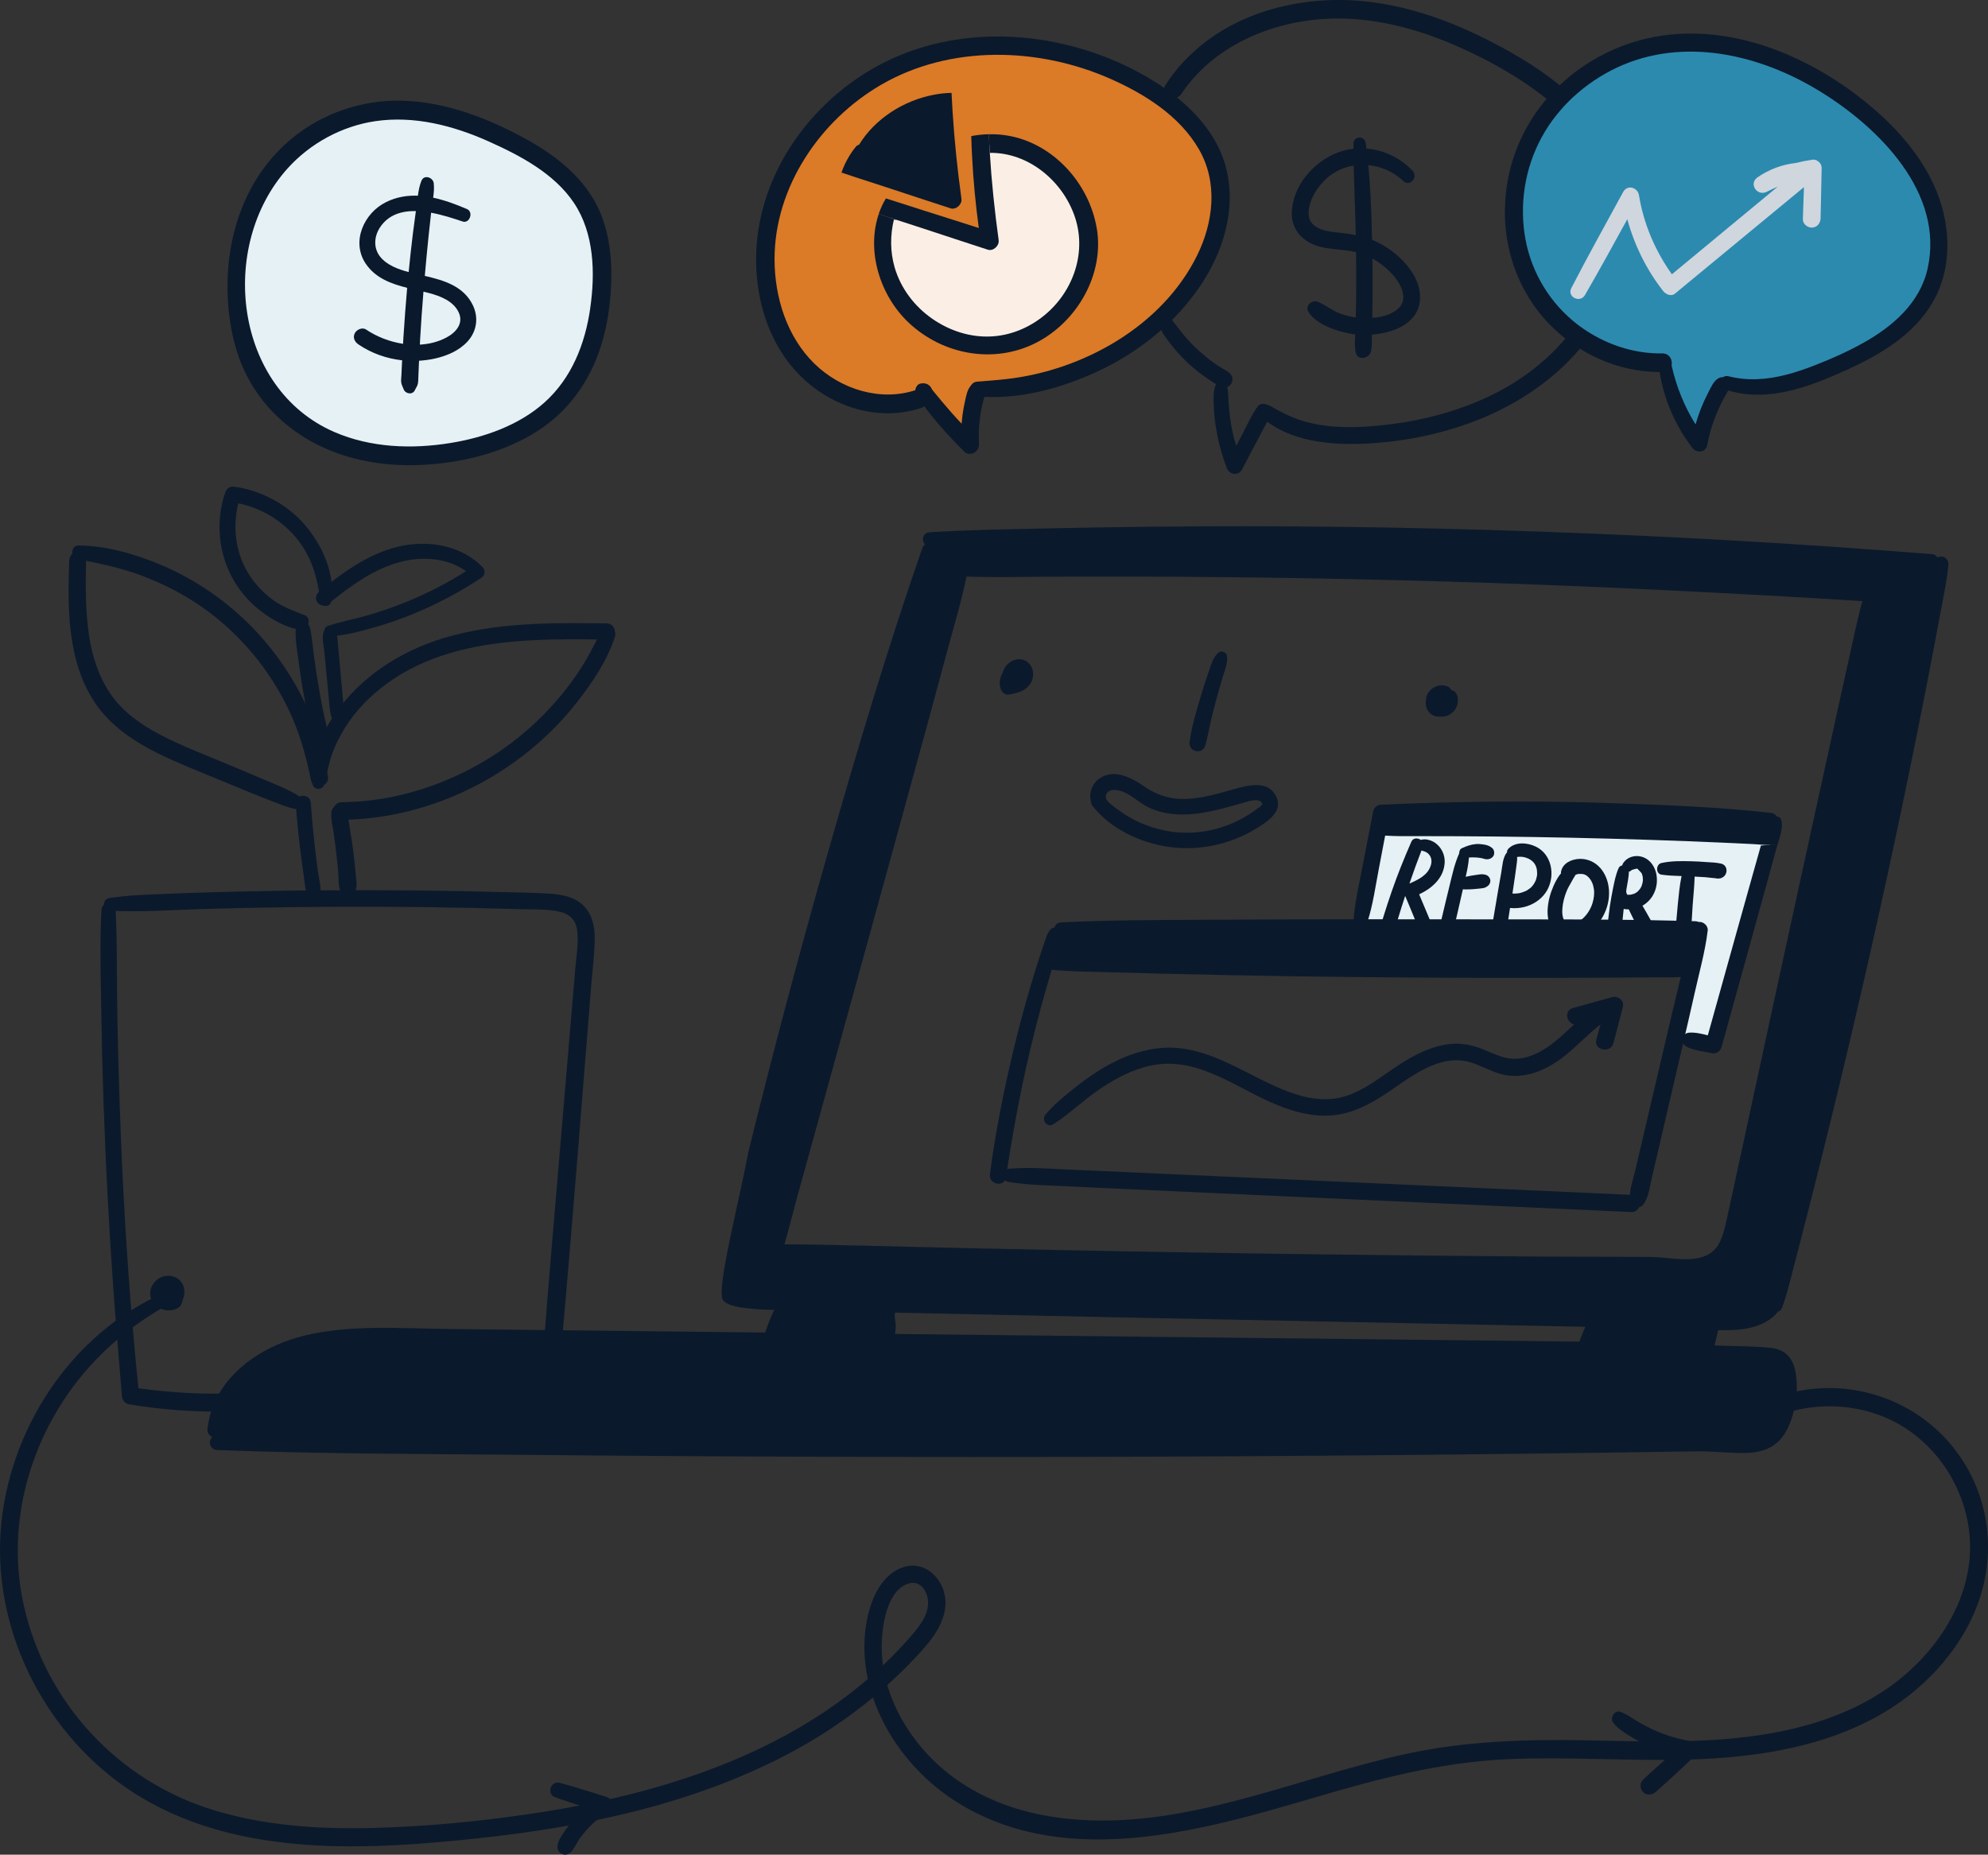 <?xml version="1.0" encoding="UTF-8"?><svg id="Layer_1" xmlns="http://www.w3.org/2000/svg" viewBox="0 0 1107.1 1032.97"><rect x="0" y="0" width="1107.1" height="1032.97" fill="#333333" stroke="none"/><path d="m1078.99,310.48c-.65-.97-1.61-1.7-2.81-1.82-72.71-5.83-145.56-10.02-218.46-12.57-72.5-2.56-145.06-3.55-217.58-2.72-20.24.21-40.48.55-60.69,1.01-20.61.48-41.26.74-61.82,2.1-3.85.25-4.54,4.56-2.51,6.75-.74.57-1.29,1.43-1.61,2.37-19.13,55.12-35.83,111.07-51.85,167.14-15.96,55.9-30.9,112.06-44.81,168.5-5.46,29.03-17.96,76.63-14.32,82.7,2.56,4.26,15.36,5.27,28.64,5.64-1.98,4.05-3.64,8.24-5.04,12.57-2.23-.02-4.47-.05-6.7-.07l-170.24-1.91c-26.39-.3-53.9-2.56-79.78,3.73-20.36,4.93-41.33,17.52-49.99,37.46-2.05,4.7-3.34,9.56-3.85,14.62-.21,2.21,1.13,3.78,2.74,4.38-2.65,1.82-1.54,7.07,2.58,7.23,56.2,2.16,112.57,2.14,168.82,2.67,56.27.55,112.54.92,168.82,1.08,111.97.37,223.94,0,335.91-1.1,33.43-.33,66.86-.73,100.28-1.19,16.71-.23,33.42-.47,50.13-.73,23.83-.37,45.23,8.28,53.47-20.07,2.14-7.37,2.97-15.63,1.75-23.23-.6-3.73-1.82-7.39-4.49-10.15-2.63-2.74-6.4-3.89-10.06-4.24-9.05-.87-18.28-.83-27.35-1.17-1.1-.05-2.23-.09-3.34-.14.37-1.5.71-2.99,1.06-4.51.32-1.34.65-2.67.94-3.98,11.42.28,23.49-.55,31.54-8.31.62-.6,1.17-1.24,1.68-1.93.99-.28,1.84-.99,2.35-2.28,2.49-6.54,4.07-13.35,5.85-20.12,1.77-6.75,3.52-13.52,5.25-20.26,3.39-13.13,6.72-26.29,9.99-39.44,6.72-26.89,13.22-53.81,19.52-80.79,12.53-53.58,24.2-107.34,35.02-161.29,3.04-15.15,6.01-30.32,8.91-45.5,1.45-7.6,2.88-15.17,4.28-22.77,1.45-7.78,3.11-15.57,3.82-23.46.35-3.87-3.52-5.71-6.05-4.17Zm-199.47,436.73c-39.85-.44-79.73-.9-119.59-1.34l-170.24-1.91c-30.46-.32-60.9-.67-91.34-1.01.53-2.09.6-4.33.28-6.63-.25-1.89-.51-3.52-.16-5.27,3.75.07,7.51.16,11.28.25,41.35.92,82.68,1.77,124.03,2.62,41.35.83,82.68,1.66,124.04,2.51,41.33.83,82.68,1.66,124.01,2.51.32,0,.65.02.99.02-1.15,2.74-2.23,5.48-3.29,8.24Zm149.8-378.76c-2.9,12.87-5.69,25.76-8.52,38.66-5.62,25.6-11.21,51.21-16.83,76.79-11.21,51.21-22.24,102.44-33.34,153.67-3.11,14.3-6.17,28.62-9.33,42.92-1.1,5.02-2.88,12.09-6.72,15.77-8.73,8.38-24.41,3.87-35.18,3.8-20.17-.16-40.34-.09-60.51-.21-40.43-.25-80.84-.69-121.25-1.2-66.7-.85-133.41-2.03-200.11-3.52-18.79-.41-37.58-.92-56.39-1.34-14.76-.32-29.52-.78-44.28-.74,2.49-8.61,4.61-17.36,6.98-25.95,3.48-12.55,6.95-25.12,10.41-37.69,6.93-25.12,13.88-50.26,20.81-75.38,13.86-50.26,27.7-100.53,41.45-150.81,3.89-14.25,7.71-28.51,11.56-42.73,3.52-13.03,7.48-26.13,10.15-39.37,15.73.53,31.54.16,47.29.07,16.42-.07,32.83-.09,49.27-.05,32.46.09,64.93.44,97.37,1.01,65.32,1.17,130.6,3.36,195.83,6.59,34.91,1.73,73.91,3.75,109.18,6.08-3.11,11.07-5.32,22.43-7.85,33.64Z" style="fill:#0b192c; stroke-width:0px;"/><path d="m193.05,772.4c-.91-2.79-3.67-3.8-6.32-3.22-35.91,7.88-73.24,9.04-109.64,4.03-7.08-68.84-10.45-138.19-11.76-207.36-.37-19.8.02-39.69-.93-59.47-.25-5.2-7.63-4.51-7.9.46-.96,17.68-.42,35.53-.16,53.24.26,17.74.69,35.47,1.29,53.2,1.19,35.07,3.04,70.12,5.54,105.12,1.42,19.78,3.1,39.54,4.74,59.31.17,2.05,1.7,4.06,3.82,4.41,39.23,6.54,79.28,5.17,118.1-3.39,2.65-.58,4-3.92,3.22-6.32Z" style="fill:#0b192c; stroke-width:0px;"/><path d="m324.66,504.11c-4.89-4.62-11.78-5.91-18.25-6.36-8.26-.57-16.58-.63-24.86-.86-34.45-.94-68.91-1.28-103.37-1.02-19.53.15-39.05.5-58.57,1.03-9.57.26-19.13.6-28.7,1-9.95.41-19.93.75-29.78,2.23-4.56.69-4.14,6.83.41,7.08,16.78.92,33.77-.41,50.56-.91,16.84-.5,33.68-.86,50.53-1.07,33.69-.43,67.39-.27,101.08.46,8.42.18,16.84.4,25.26.66,7.18.22,14.71-.15,21.8,1.23,5.94,1.15,9.9,4.4,10.66,10.62.85,7.04-.48,14.48-1.08,21.5-2.84,33.29-5.64,66.59-8.44,99.88-3.17,37.67-6.49,75.35-9.35,113.05-.2,2.66,1,5.25,3.85,5.84,2.39.49,5.6-1.18,5.84-3.85,6.2-68.84,11.51-137.79,17.07-206.69.67-8.26,1.74-16.61,1.86-24.9.1-6.86-1.35-14.01-6.53-18.9Z" style="fill:#0b192c; stroke-width:0px;"/><path d="m177.23,486.54c-.61-4.37-1.17-8.75-1.68-13.14-1.02-8.77-1.85-17.57-2.5-26.38-.4-5.37-8.78-4.91-8.37.48.68,8.98,1.56,17.94,2.67,26.88.54,4.38,1.13,8.76,1.78,13.13.61,4.14.71,9.58,3.19,13.07,1.69,2.38,5,1.58,5.8-1.08,1.2-3.96-.32-8.96-.88-12.97Z" style="fill:#0b192c; stroke-width:0px;"/><path d="m167.95,444.36c-6.19-4.28-13.54-7.03-20.44-9.96-7.05-2.99-14.09-6-21.17-8.94-12.6-5.24-25.47-10.1-37.56-16.47-10.67-5.62-20.67-12.78-27.5-22.88-6.63-9.8-10.14-21.38-11.82-33.01-1.96-13.67-1.82-27.55-1.51-41.32.06-2.54-2.58-4.57-4.98-4.43-2.73.16-4.35,2.42-4.43,4.98-.84,25.19-1.1,52.44,11.8,75,13.63,23.84,40.02,33.85,64.08,43.83,8.14,3.38,16.29,6.73,24.46,10.05,4.27,1.73,8.52,3.49,12.83,5.11,4.24,1.6,8.58,3.47,13.05,4.29,3.21.58,6.31-4.08,3.18-6.24Z" style="fill:#0b192c; stroke-width:0px;"/><path d="m182.66,432.82c-3.74-25.98-15.63-51.36-31.94-71.79-16.67-20.88-38.57-37.37-63.38-47.37-13.83-5.58-28.64-9.7-43.61-9.85-4.38-.05-4.72,6.69-.55,7.54,12.26,2.51,24.57,4.95,36.29,9.44,11.67,4.47,22.92,10.23,33.17,17.41,20.52,14.39,37,34.03,47.9,56.58,6.13,12.68,9.89,26.06,12.65,39.82,1.07,5.36,10.26,3.68,9.47-1.78Z" style="fill:#0b192c; stroke-width:0px;"/><path d="m337.84,347.22c-30.35-.41-61.37-.69-90.72,8.15-24.18,7.29-46.4,21.59-60.8,42.63-7.31,10.69-13.84,25.01-12.37,38.27.42,3.81,5.73,4.26,6.69.48,1.39-5.49,2.31-11.11,4.18-16.48,1.8-5.16,4.32-10.11,7.19-14.76,5.98-9.68,14.22-18.04,23.38-24.74,21.49-15.73,47.8-21.74,73.96-23.72,16.3-1.24,32.67-1.05,49.01-.82,5.81.08,5.28-8.94-.52-9.02Z" style="fill:#0b192c; stroke-width:0px;"/><path d="m334.8,351.88c-3,5.24-5.52,10.75-8.61,15.95-3.02,5.08-6.33,9.97-9.93,14.65-7.19,9.35-15.36,17.97-24.36,25.6-18.06,15.3-39.4,26.55-62.16,33-12.87,3.64-26.12,5.55-39.5,5.73-6.3.08-5.73,9.84.56,9.77,50.18-.59,99.35-25.78,130.26-65.16,8.59-10.94,17.15-23.5,21.41-36.85,1.46-4.59-5.49-6.51-7.67-2.69Z" style="fill:#0b192c; stroke-width:0px;"/><path d="m197.97,485.87c-.35-4-.75-8.01-1.27-11.99-.5-3.85-1.09-7.69-1.74-11.52-.66-3.92-.98-8.66-3.18-12.07-1.82-2.82-6.42-2.03-7.08,1.32-.74,3.78.47,7.95,1.03,11.7.57,3.84,1.06,7.68,1.51,11.54.45,3.85.85,7.71,1.17,11.58.32,3.85-.34,9.11,2.56,11.98,1.55,1.54,4.61,1.47,6-.27,2.62-3.28,1.34-8.33,1-12.26Z" style="fill:#0b192c; stroke-width:0px;"/><path d="m190.82,387.67c-.35-4.24-.77-8.48-1.15-12.72-.38-4.24-.77-8.48-1.15-12.72l-.6-6.6c-.2-2.25-.4-4.28-2.23-5.84-1.22-1.04-3.31-1.15-4.4.2-2.7,3.36-1.08,8.71-.7,12.69.41,4.24.81,8.48,1.22,12.72.41,4.24.77,8.48,1.22,12.72.44,4.19.52,9.04,2.16,12.96,1.12,2.69,5.16,2.79,5.84-.33.9-4.17.14-8.87-.2-13.08Z" style="fill:#0b192c; stroke-width:0px;"/><path d="m268.6,315.68c-11.42-11.43-28.37-14.74-43.89-11.84-17.82,3.34-33.01,14.36-46.8,25.53-1.81,1.47-2.61,3.8-1.29,5.92,1.12,1.79,4.12,2.74,5.92,1.29,12.57-10.18,26.13-20.33,42.18-24.05,11.66-2.7,24.99-1.49,34.82,5.58-10.99,6.95-22.58,12.91-34.68,17.7-6.77,2.68-13.66,5.05-20.66,7.06-7.14,2.05-14.5,3.32-21.53,5.71-3.16,1.07-2.22,5.7,1.06,5.65,7.56-.12,15.02-2.13,22.29-4.12,7.35-2.01,14.59-4.41,21.67-7.22,14.16-5.61,27.71-12.7,40.41-21.11,2.15-1.43,2.29-4.33.52-6.11Z" style="fill:#0b192c; stroke-width:0px;"/><path d="m169.61,292.15c-9.92-11.42-24.17-18.93-39.1-21.08-2.55-.37-4.34,1.04-5.14,3.39-5.51,16.1-3.65,34.36,4.94,49.04,3.84,6.56,9.08,12.43,15.14,17,6.1,4.61,13.58,8.92,21.22,10.17,4.56.74,7.63-6.28,2.84-8.11-6.33-2.42-12.45-4.63-17.95-8.75-5.4-4.05-9.99-9-13.48-14.79-7-11.61-8.6-25.69-5.36-38.7,11.76,2.45,22.43,8.42,30.61,17.35,4.66,5.09,8.3,11.23,10.7,17.69,2.44,6.53,3.52,13.43,4.83,20.24.55,2.85,4.98,2.3,5.45-.3,2.75-15.25-4.87-31.8-14.71-43.14Z" style="fill:#0b192c; stroke-width:0px;"/><path d="m184.07,412.41c-.03-.74-.31-1.29-.72-1.7-.83-3.85-1.9-7.67-2.71-11.49-1.16-5.49-2.21-10.99-3.15-16.52-.94-5.54-1.82-11.09-2.58-16.65-.75-5.51-.99-11.22-2.38-16.61-1.23-4.78-7.61-2.74-7.85,1.48-.31,5.53.81,11.28,1.52,16.76.72,5.57,1.54,11.12,2.49,16.65.96,5.54,2.01,11.07,3.16,16.57,1.13,5.41,1.97,11.19,3.87,16.39,1.46,3.99,7.61,3.96,8.45-.47.3-1.57-.05-2.86-.11-4.4Z" style="fill:#0b192c; stroke-width:0px;"/><path d="m248.26,65.43c-23.62-7.56-112.82-2.3-117.43,85.19-4.6,87.5,57.56,103.61,99.01,103.61s96.71-25.33,105.92-82.89c9.21-57.56-29.93-87.49-87.5-105.91Z" style="fill:#e6f1f5; stroke-width:0px;"/><path d="m335.48,121.46c-7.69-21.1-25.4-34.83-44.58-45.12-20.9-11.22-43.96-19.85-67.93-20.27-21.61-.38-43.28,7.03-60.03,20.71-25.58,20.89-36.87,53.01-36.21,85.33.22,11.01,1.72,22.1,4.9,32.66,6.23,20.69,19.64,37.6,37.97,48.91,19.74,12.19,43.39,16.51,66.35,15.21,21.93-1.24,44.66-6.87,63.32-18.79,18.92-12.08,31.06-30.65,36.79-52.16,2.89-10.84,4.21-22.14,4.38-33.34.17-11.16-1.13-22.62-4.97-33.15Zm-6.79,50.27c-2.85,19.83-10.36,38.95-25.58,52.52-14.3,12.75-33.66,19.47-52.31,22.49-21.5,3.49-44.31,2.63-64.52-6.09-55.84-24.09-65.03-103.45-26.21-146.75,12.58-14.03,30.3-23.69,48.98-26.42,21.57-3.15,43.23,2.43,62.85,11.19,17.6,7.86,36.74,17.89,47.74,34.36,11.34,16.98,11.86,39.12,9.04,58.7Z" style="fill:#0b192c; stroke-width:0px;"/><path d="m263.3,169.93c-5.15-10.59-16.04-13.79-26.73-16.27.65-7.42,1.33-14.83,2.11-22.24.45-4.31.93-8.62,1.41-12.94,6.34,1.16,12.54,3.2,17.52,4.88,3.93,1.33,6.25-5.3,2.43-6.93-6.05-2.58-12.39-4.97-18.82-6.33.38-2.73.63-5.47.33-8.04-.38-3.28-5.36-4.98-6.83-1.43-1.08,2.6-1.61,5.48-2,8.37-5.97-.25-11.93.7-17.75,3.57-12.32,6.08-19.56,22.12-11.26,34.35,5.42,7.98,14.1,11.14,23.03,13.39-.79,9.07-1.48,18.15-2.06,27.24-.08,1.31-.14,2.63-.22,3.94-7.45-1.13-14.69-3.97-20.6-7.96-2.09-1.41-5.22,0-6.27,2.04-1.26,2.48-.06,4.85,2.04,6.27,7.29,4.95,15.68,7.89,24.32,8.83-.03.56-.07,1.12-.1,1.68-.11,2.28-.22,4.55-.32,6.83-.05,1.11-.22,2.3-.14,3.42.12,1.64.86,2.73,1.4,4.19.96,2.62,5,3.3,6.26.49.55-1.22,1.32-2.11,1.62-3.46.3-1.33.27-2.7.32-4.05.08-2.28.18-4.55.28-6.83.03-.68.07-1.36.1-2.03,2.99-.18,5.98-.58,8.93-1.24,6.62-1.48,13.41-4.39,18.07-9.48,5.17-5.65,6.28-13.36,2.93-20.24Zm-51.49-26.83c-3.96-4.86-3.53-11.37-.19-16.45,4.64-7.06,12.04-9.24,19.98-9.09-.57,4.02-1.11,8.04-1.61,12.07-.9,7.29-1.69,14.59-2.41,21.9-5.86-1.54-12.04-3.85-15.77-8.43Zm36.94,44.81c-4.59,2.47-9.7,3.73-14.93,4.03.06-1.08.1-2.16.16-3.24.5-8.76,1.12-17.51,1.84-26.26,1.09.26,2.17.53,3.23.81,6.21,1.65,13.42,4.44,16.36,10.66,2.92,6.18-1.42,11.18-6.67,14Z" style="fill:#0b192c; stroke-width:0px;"/><path d="m574.72,372.1c-.76-1.77-1.9-3.16-3.62-4.08-3.49-1.88-7.84-.54-10.38,2.29-1.11,1.23-1.87,2.75-2.33,4.34-.38.65-.72,1.33-.97,2.04-.82,2.34-.96,5.09.06,7.4.37.84.78,1.5,1.56,2.04.67.47,1.66.89,2.51.74,3.08-.53,6.21-1.1,8.9-2.82,2.56-1.64,4.5-4.31,4.79-7.39.14-1.54.11-3.11-.51-4.56Z" style="fill:#0b192c; stroke-width:0px;"/><path d="m811.53,387.48c-.34-1.14-1.15-2.33-2.28-2.8-.36-.15-.74-.27-1.11-.39-.38-.79-.96-1.55-1.78-1.88-1.31-.52-2.61-.85-4.04-.71-1.43.14-2.66.56-3.91,1.26-2.1,1.17-3.94,3.57-4.19,6-.04.37-.06.74-.07,1.1-.11.51-.17,1.03-.19,1.64-.06,1.46.49,3.16,1.35,4.33.74,1,1.44,1.64,2.52,2.27.47.27,1.02.42,1.53.58.55.17,1.1.18,1.7.2,2.01.13,3.31.08,4.59-.34,1.39-.45,2.55-1.26,3.59-2.27.78-.76,1.45-1.74,1.85-2.75.55-1.39.88-2.67.8-4.19-.04-.69-.17-1.39-.37-2.05Z" style="fill:#0b192c; stroke-width:0px;"/><path d="m683.19,364.99c-.37-1.79-3.09-2.76-4.51-1.61-3.27,2.65-4.35,7.33-5.71,11.16-1.52,4.3-2.9,8.63-4.19,13.01-2.44,8.32-5.22,17.03-6.29,25.66-.71,5.72,7.19,7.38,8.78,1.8,1.18-4.14,1.89-8.46,2.86-12.66.98-4.21,2.03-8.41,3.16-12.58,1.13-4.17,2.34-8.32,3.56-12.46,1.14-3.9,3.18-8.22,2.34-12.31Z" style="fill:#0b192c; stroke-width:0px;"/><path d="m710.87,443.93c-4.21-9.39-15.08-6.79-22.88-4.63-8.87,2.46-17.76,5.26-27.02,5.66-8.96.38-16.54-1.95-23.87-7.02-7.14-4.94-17.17-10.2-25.3-3.99-3.97,3.03-5.53,8.39-4.2,12.71-.02.67.19,1.37.72,2.06,9.97,12.82,26.6,20.67,42.46,22.94,16.61,2.38,33.88-1.18,48.23-9.87,6.07-3.67,15.65-9.45,11.87-17.86Zm-10.73,6.48c-2.9,2.2-5.97,4.15-9.18,5.86-11.47,6.12-25.09,8.71-38,7-7.34-.98-14.44-3.16-21.04-6.51-5.26-2.67-9.91-6.08-14.43-9.74-.16-.3-.36-.58-.62-.83-1.04-.98-1.29-2.63-.74-3.94.91-2.15,3.53-2.45,5.59-2.22,6.87.78,12.04,6.92,18.09,9.75,13.3,6.22,28.26,3.89,41.93.28,3.52-.93,7.01-1.94,10.51-2.89,2.59-.7,7.33-2.59,9.84-.72,2.17,1.61-.63,2.96-1.96,3.97Z" style="fill:#0b192c; stroke-width:0px;"/><path d="m908.23,665.48l-135.3-6.11c-44.91-2.03-89.82-4.06-134.72-6.06-12.61-.56-25.22-1.18-37.84-1.67-12.69-.49-25.68-1.75-38.35-.74-4.08.32-4.79,6.6-.53,7.33,11.05,1.9,22.5,1.93,33.69,2.51,11.27.58,22.55,1.09,33.83,1.6,22.55,1.04,45.1,2.08,67.65,3.1,45.29,2.05,90.58,4.11,135.87,6.16l76.25,3.46c2.59.12,4.66-2.67,4.52-5.07-.16-2.81-2.47-4.4-5.07-4.52Z" style="fill:#0b192c; stroke-width:0px;"/><path d="m768.62,456.85s-13.81,62.17-11.51,62.17,188.8,2.3,188.8,2.3c0,0-16.12,52.96-13.82,55.26,2.3,2.3,23.03,4.61,23.03,4.61,0,0,34.54-119.73,32.23-119.73s-218.74-4.6-218.74-4.6Z" style="fill:#e6f1f5; stroke-width:0px;"/><path d="m951,518.3c-1.38,11.53-4.61,22.93-7.14,34.26-4.44,19.78-9.12,39.51-13.7,59.27-2.32,10.04-4.67,20.1-7,30.16-1.13,4.86-2.28,9.69-3.41,14.53-1.13,4.79-1.61,10.73-4.86,14.6-1.89,2.23-6.12,1.45-6.84-1.47-1.36-5.53,1.27-11.95,2.51-17.34,1.31-5.6,2.6-11.19,3.92-16.76,4.67-19.94,9.35-39.86,14-59.79,2.37-10.04,4.74-20.1,7.18-30.14.12-.48.23-.99.35-1.47-5,.3-10.02.14-14.99.19-6.54.04-13.05.09-19.57.14-13.03.09-26.07.14-39.1.16-46.6.09-93.2-.21-139.78-.87-23.39-.35-46.79-.78-70.16-1.36-11.7-.28-23.39-.6-35.09-.92-10.52-.3-21.14-.37-31.66-1.36-1.29,4.4-2.58,8.77-3.82,13.19-3.15,11.14-6.01,22.38-8.68,33.66-5.36,22.77-9.42,45.7-13.01,68.82-.92,5.8-9.6,3.89-8.86-1.82,3.02-23.3,7.69-46.51,13.15-69.37,2.74-11.44,5.8-22.82,9.09-34.12,1.63-5.66,3.38-11.28,5.2-16.88.92-2.81,1.84-5.6,2.79-8.38.92-2.69,1.61-5.66,3.71-7.71.62-.62,1.36-.94,2.09-1.01.32-1.45,1.43-2.65,3.45-2.76,25.97-1.34,51.99-1.31,77.98-1.47,33.73-.21,67.49-.3,101.24-.3,2.81,0,5.64,0,8.45.02,3.16-.02,6.33-.02,9.49,0h8.22c2.21,0,4.4.02,6.61.02h8.08c6.91.02,13.82.02,20.72.02h8.36c7.44,0,14.87,0,22.31.02h8.54c3.36.02,6.72.02,10.06.05,3.59.02,7.18.05,10.78.07,1.31,0,2.65.02,3.98.02,2.67.02,5.36.05,8.04.09,2.1.02,4.19.05,6.29.07,3.11.05,6.22.09,9.35.14,4.74.09,9.51.19,14.28.3,2.86.07,5.69.14,8.54.23.69,0,1.36.02,2.05.05.71.02,1.34.18,1.89.41,2.37-.34,5.32,2,4.97,4.84Z" style="fill:#0b192c; stroke-width:0px;"/><path d="m910.13,523.72c-4.93,0-4.48,7.65.44,7.65s4.48-7.65-.44-7.65Z" style="fill:#0b192c; stroke-width:0px;"/><path d="m929.36,527.34c-.19-.58-.51-1.08-.96-1.49l-.77-.53c-.56-.28-1.15-.41-1.78-.37-1.06,0-1.49.11-1.88.34-.43.16-.79.42-1.1.77-.34.35-.57.75-.69,1.21-.19.42-.27.87-.22,1.34.05.29.11.58.17.88.19.58.51,1.08.96,1.5.26.18.51.36.77.53.56.28,1.16.41,1.79.38,1.06-.03,1.48-.15,1.87-.37.43-.16.79-.42,1.09-.77.34-.35.57-.75.68-1.21.19-.42.26-.87.22-1.34-.05-.29-.11-.58-.17-.87Z" style="fill:#0b192c; stroke-width:0px;"/><path d="m897.7,555.37c-7.22,2.06-14.47,4.06-21.71,6.06-5.13,1.41-3.64,8.17.63,9.13-2.85,2.63-5.67,5.29-8.59,7.82-8.06,6.96-18.65,13.37-29.68,10.72-5.37-1.29-10.3-4.02-15.51-5.79-5.53-1.88-11.36-2.51-17.16-1.61-11.87,1.84-22.12,8.19-31.83,14.9-8.83,6.11-18.04,12.98-28.85,14.98-11.85,2.2-23.84-1.63-34.55-6.44-21.15-9.49-41.28-24.16-65.68-21.28-12.07,1.42-23.41,6.4-33.6,12.89-5.24,3.33-10.21,7.08-15.02,11-4.96,4.04-9.86,8.15-13.94,13.08-2.46,2.98,1.03,7.51,4.46,5.29,9.29-6.01,17.27-13.92,26.53-20.07,8.73-5.79,18.24-10.76,28.61-12.75,23.96-4.58,43.87,10.56,64.48,19.98,10.99,5.01,23.07,8.9,35.3,7.95,11.41-.88,21.5-6.27,30.85-12.53,9.43-6.31,18.54-13.6,29.6-16.84,5.48-1.61,11.1-1.87,16.62-.27,5.47,1.59,10.48,4.52,15.92,6.24,12.65,4,25.36-1.05,35.47-8.74,7.49-5.7,13.87-12.78,21.26-18.54-.77,2.78-1.54,5.57-2.31,8.36-1.67,6.02,7.97,8.05,9.55,1.96,1.74-6.69,3.46-13.39,5.23-20.07.95-3.58-2.86-6.36-6.08-5.43Z" style="fill:#0b192c; stroke-width:0px;"/><path d="m991.91,463.18c-.44,2.35-1.22,4.7-1.93,6.93-.37.16-.76.28-1.17.32-2.62.32-5.32.18-8.01,0-1.54-.11-3.06-.25-4.56-.32-4.01-.21-8.01-.39-12-.57-8.01-.35-16.03-.69-24.04-1.01-28.8-1.11-57.63-1.89-86.46-2.35-14.14-.23-28.25-.37-42.39-.44-7.25-.05-14.51-.05-21.76-.05-6.03,0-12.16.12-18.21-.3-1.15,6.08-2.28,12.18-3.48,18.26-1.91,9.9-3.29,20.24-6.4,29.86-.6,1.89-2.05,3.22-4.12,3.09-1.73-.14-3.78-1.73-3.64-3.66.69-10.27,3.18-20.49,5.07-30.58,1.93-10.2,3.98-20.35,5.92-30.55.37-1.96,2.21-3.52,4.19-3.61,15.93-.74,31.89-1.24,47.85-1.52,28.3-.51,56.59-.25,84.89.76,28.2,1.01,56.71,2.14,84.78,5.32,1.38.16,2.33.9,2.88,1.89,1.24.12,2.39.87,2.72,2.26.46,1.98.32,4.12-.12,6.29Z" style="fill:#0b192c; stroke-width:0px;"/><path d="m989.98,470.11c-.32,1.08-.65,2.14-.92,3.13-1.38,5.2-2.83,10.36-4.24,15.54-2.86,10.34-5.71,20.7-8.56,31.04-5.8,21.09-11.67,42.14-17.5,63.2-.67,2.37-2.88,4.1-5.39,3.55-4.65-.99-10.2-1.43-14.37-3.73-3.55-1.96-2.46-7.34,1.59-7.69,3.41-.28,7.02.6,10.48,1.47,5.46-19.52,10.87-39.07,16.35-58.6,2.9-10.34,5.8-20.7,8.7-31.04,1.5-5.34,2.97-10.71,4.51-16.05,2.86-.32,5.55-.19,8.17-.51.41-.05.81-.16,1.17-.32Z" style="fill:#0b192c; stroke-width:0px;"/><path d="m804.53,480.49c.23-4.33-1.73-8.47-5.23-11-2.16-1.54-5.46-2.56-8.06-1.7-1.66-1.17-4.26-1.24-5.23.92-3.96,9.05-7.67,18.21-10.91,27.56-1.59,4.58-3.09,9.19-4.54,13.84-.18.62-.39,1.22-.57,1.84-.99,3.11-2.03,6.26-2.63,9.46,2.81,0,5.6,0,8.4.02.97-3.09,1.7-6.26,2.63-9.3,1.34-4.51,2.72-8.84,4.14-13.15,1.84,4.31,3.61,8.66,5.39,12.99,1.15,2.81,2.28,5.62,3.43,8.43.19.44.44.78.76,1.06,1.7-.02,3.38-.02,5.09,0,.65-.46,1.13-1.15,1.24-2,.25-1.73-.02-3.41-1.08-4.6-.41-.97-.81-1.91-1.22-2.88-1.96-4.61-3.91-9.26-5.83-13.88,7.23-3.41,13.72-9.09,14.21-17.59Zm-7.76,1.57c-1.68,5.43-7.02,7.9-11.86,10.04,2.12-6.17,4.33-12.3,6.68-18.4,1.36.37,2.69.67,3.85,1.8,1.82,1.77,2.07,4.21,1.34,6.56Z" style="fill:#0b192c; stroke-width:0px;"/><path d="m829.98,490.65c0-.18-.09-.78-.14-.94-.51-1.63-1.8-2.51-3.43-2.69-.71-.12-1.41-.14-2.14-.05-.67.09-1.34.18-2,.28-1.04.14-2.07.28-3.09.48-.99.21-1.98.37-2.95.6.81-3.55,1.57-7.11,1.8-10.73,1.1-.09,1.45-.09,1.79-.09.67.02,1.34.02,1.98.05.35,0,.71.02,1.06.07,1.54.18,1.89.25,2.23.32.65.14,1.27.37,1.91.51,1.73.41,3.75-.19,4.7-1.8.3-.53.44-1.2.41-1.82-.05-.81-.28-1.54-.78-2.19-1.79-1.68-3.48-2.05-5.09-2.3-1.43-.23-2.81-.35-4.24-.25-2.79.21-5.36,1.15-7.87,2.3-1.08.48-1.56,1.7-1.5,2.83-2.74,6.15-3.94,12.27-5.41,18.14-1.47,5.92-2.85,11.86-4.28,17.8-.07.28-.14.55-.18.83-.57,2.16-1.2,4.47-.71,6.7.23,1.04.69,1.98,1.31,2.76,8.45,0,16.92.02,25.37.07-.23-1.29-1.08-2.44-2.67-2.88-4.81-1.29-10.13-1.38-15.06-2.05-.39-.05-.78-.14-1.2-.18.12-.37.18-.76.28-1.15.25-1.08.51-2.19.76-3.27.32-1.45.67-2.9,1.01-4.38.94-4.1,1.89-8.2,2.81-12.32.81.07,1.59.05,2.39.05,1.04.02,2.07-.07,3.11-.11,1.06-.07,2.1-.16,3.13-.28.51-.07,1.01-.12,1.5-.16.48-.07,1.01-.12,1.5-.23.35-.07.65-.18.94-.35,1.82-.81,2.62-2,2.74-3.57Z" style="fill:#0b192c; stroke-width:0px;"/><path d="m855.1,471.44c-4.6-2.16-11.03-2.72-14.97,1.13-.69.67-.92,1.43-.87,2.16-2.44,2.67-2.58,7.71-3.2,11.1-.78,4.19-1.45,8.41-2.19,12.6-.78,4.51-1.54,9.05-2.3,13.58-.51,3.18-1.04,6.36-1.54,9.53,3.02,0,6.01,0,9.03.02-.02-.62-.16-1.24-.39-1.87.44-2.58.85-5.14,1.27-7.69.32-2.1.67-4.21.99-6.31.92.09,1.79.12,2.58.12,2.32-.02,4.74-.39,6.95-1.13,4.7-1.59,8.84-4.67,11.24-9.07,4.51-8.31,2.46-19.89-6.59-24.18Zm.88,16c-.16.92-.23,1.29-.35,1.66-.09.42-.23.83-.37,1.24-.65,1.36-1.04,1.96-1.45,2.56-.74.92-1.08,1.27-1.47,1.61-1.84,1.34-2.23,1.57-2.65,1.75-1.84.76-2.69,1.01-3.59,1.2-1.36.16-1.8.21-2.26.23-.53,0-1.04,0-1.57-.05.46-3.27.99-6.54,1.45-9.81.32-2.19.62-4.4.9-6.58.18-1.38.37-2.67.21-3.94.16-.02.83-.12.87-.12.55-.02,1.01-.05,1.47-.02.92.09,1.24.16,1.57.23.35.07.67.14.99.25,1.24.46,1.68.67,1.75.72.3.16.6.34.9.53.74.55,1.04.81,1.31,1.08.07.07.44.46.57.62.09.14.44.62.51.74.18.32.34.64.51.97.39,1.13.51,1.5.57,1.87.18,1.47.18,2.32.14,3.2t-.02.07Z" style="fill:#0b192c; stroke-width:0px;"/><path d="m891.06,483.3c-2.83-3.22-7.09-5.09-11.4-4.95-4.49.16-9.42,2.35-10.34,7.16-.05.32-.07.62-.02.94-.28.32-.55.67-.83,1.01-1.31,1.82-2.39,3.85-3.29,5.89-1.8,4.08-2.97,8.27-3.29,12.73-.14,1.93-.07,3.98.34,5.94.35,1.8.94,3.52,1.89,5.04,1.24,2.03,3.02,3.61,5.07,4.65,3.78.02,7.55.05,11.31.07,4.61-1.77,8.43-5.41,11.12-9.65,1.06-1.63,1.93-3.36,2.62-5.11,3.04-7.74,2.49-17.34-3.18-23.74Zm-4.26,19.87c-1.04,3.25-3.13,6.65-5.96,8.91-1.5,1.2-3.2,2.07-5.07,2.46-.94.21-1.84.21-2.76-.14-.83-.3-1.43-.87-1.84-1.59-.14-.25-.28-.51-.39-.78-.74-1.75-.88-3.73-.71-5.99.23-3.29,1.15-6.72,2.39-9.76.69-1.66,1.59-3.22,2.46-4.76.83-1.43,1.61-2.97,2.53-4.33.9-.3,1.15-.37,1.43-.44,2.83-.18,4.17.23,5.76,1.84,1.68,1.7,2.63,4.05,2.99,6.65.37,2.42-.02,5.39-.83,7.92Z" style="fill:#0b192c; stroke-width:0px;"/><path d="m922.88,519.08c-.44-.85-.9-1.68-1.36-2.53-.74-1.36-1.5-2.72-2.26-4.08-.25-.48-.53-.97-.81-1.45-1.01-1.77-1.98-3.57-3.04-5.32-.25-.41-.48-.83-.74-1.27,2.39-1.36,4.42-3.36,5.82-5.78,2.03-3.52,2.65-7.62,1.96-11.6-.69-3.85-3.06-7.76-6.75-9.37-4.19-1.86-9.3-.81-11.86,3.18-.25.37-.37.76-.41,1.15-.85.11-1.61.55-2.03,1.47-1.54,3.43-2.26,7.14-3.02,10.8-.69,3.41-1.31,6.82-1.82,10.22-.37,2.56-.69,5.11-.99,7.67-.12.97-.23,1.93-.32,2.9-.21,2.19-.62,4.54-.74,6.86,2.88.05,5.73.07,8.61.07.12-2.1.05-4.24.18-6.17.09-1.2.19-2.39.3-3.57.19-2.03.39-4.03.62-6.03.92.18,1.89.25,2.83.25.44,1.01.97,2,1.4,2.92.46.99.94,1.96,1.43,2.92.46.92.92,1.84,1.38,2.76.92,1.82,1.87,3.64,2.81,5.46.25.51.51,1.04.76,1.57,3.18.02,6.33.05,9.51.05-.32-1.1-.97-2.12-1.5-3.09Zm-8.7-25.58c-.14.25-.37.69-.39.76-.14.25-.3.53-.46.78-.9,1.08-1.15,1.34-1.43,1.59-.53.39-.76.57-1.01.71l-.83.41c-.67.23-1.01.32-1.36.41-1.22.3-2.16.18-2.46.16-.78-1.08-.65-2.03-.51-2.97.53-3.27,1.29-6.58,1.41-9.9.55-.09,1.08-.37,1.54-.9,2.67-.85,2.92-.78,3.2-.71,2.09,2.07,2.23,2.42,2.44,2.72.28.78.39,1.36.51,1.91.09.83.09,1.13.09,1.45,0,.3-.02.6-.05.92-.18,1.01-.35,1.66-.58,2.28-.02.12-.07.25-.12.37Z" style="fill:#0b192c; stroke-width:0px;"/><path d="m958.46,481c-2.69-.67-5.67-.69-8.4-.88-2.76-.21-5.53-.37-8.29-.44-5.55-.14-11.07-.21-16.51.97-3.13.67-3.34,6.01.02,6.49,3.71.53,7.44.67,11.17.78-1.1,5.2-1.57,10.57-2.1,15.82-.3,3.02-.55,6.03-.81,9.03-.05.32-.07.65-.09.97-.21,2.74-.62,5.66-.57,8.45,2.95,0,5.87-.02,8.8-.05.23-2.53.21-5.16.32-7.67.02-.48.05-.99.09-1.47.14-2.83.3-5.66.51-8.52.37-5.41,1.01-10.82,1.13-16.26,1.91.09,3.85.18,5.76.32,1.98.16,4.03.48,6.03.62.67.19,1.36.19,2.12.09.3-.02.57-.09.85-.21,3.82-1.24,4.19-7-.02-8.06Z" style="fill:#0b192c; stroke-width:0px;"/><path d="m515.1,218.67c2.54,3.32,23.27,30.95,23.27,28.65s8.58-30.39,8.58-30.39c0,0,37.47,2.76,74.31-20.26,36.84-23.02,59.87-59.86,57.56-96.7-2.3-36.84-71.38-89.8-149.66-71.38-78.29,18.42-117.43,85.19-99.01,142.75,18.42,57.56,52.96,57.56,64.47,55.26,11.51-2.3,20.48-7.93,20.48-7.93Z" style="fill:#db7a27; stroke-width:0px;"/><path d="m547.58,79.24c0,2.3,2.3,52.96,2.3,52.96l-52.96-13.81s-16.12,41.44,20.72,64.47c36.84,23.02,75.98,0,85.19-32.24,9.21-32.23-6.91-48.35-16.12-59.86-9.21-11.51-39.14-11.51-39.14-11.51Z" style="fill:#fbefe5; stroke-width:0px;"/><path d="m548.47,217.57c-.25-1.83-1.21-3.31-3.02-3.95-1.65-.58-3.59-.16-4.79,1.17-2.03,2.26-2.58,5.69-3.24,8.58-.61,2.65-1.09,5.34-1.44,8.04-.2,1.52-.35,3.04-.47,4.57-1.85-1.97-3.7-3.96-5.49-5.99-3.82-4.33-7.32-8.57-10.89-12.92-1.24-2.97-3.58-4.01-6.43-3.46-2.8.54-3.79,4.45-2.35,6.57,7.67,11.33,16.92,21.68,26.6,31.31,3.11,3.1,8.41.22,8.22-3.91-.24-5.15-.08-9.58.53-14.46.31-2.42.72-4.83,1.22-7.22.56-2.62,1.91-5.64,1.54-8.33Z" style="fill:#0b192c; stroke-width:0px;"/><path d="m682.88,93.9c-5.74-22.86-24.44-39.55-44.08-50.98-41.95-24.4-96.46-30.74-141.35-10.54-39.54,17.8-70.71,56.18-75.66,99.86-2.62,23.12,1.91,47.68,15.4,66.97,13.37,19.12,35.58,31.61,59.17,30.95,5.65-.16,11.31-1.2,16.68-2.97,6.36-2.1,3.16-11.98-3.21-9.89-19.7,6.46-41.7-.53-56.26-14.73-15.4-15.03-22.23-37.11-22.23-58.23,0-40.04,25.21-77.23,59.17-97.02,38.62-22.51,87.9-21.13,128.03-3.35,19.06,8.44,38.43,20.65,49.11,39.12,10.72,18.54,8.16,40.63-1.01,59.22-19.43,39.36-63.41,63.94-105.95,68.79-5.56.64-11.16,1.03-16.74,1.49-4.4.36-5.37,7.59-.58,8.08,23.86,2.44,48.96-4.63,70.3-14.98,21.42-10.39,40.78-26.06,54.26-45.76,13.06-19.08,20.71-43.03,14.94-66.02Z" style="fill:#0b192c; stroke-width:0px;"/><path d="m706.02,225.68c-1.6-1.07-4.31-1.14-5.58.6-3.47,4.75-5.89,10.45-8.63,15.64-1.12,2.13-2.25,4.26-3.37,6.39-1.12-3.67-2.06-7.4-2.72-11.18-.63-3.58-1.1-7.2-1.4-10.82-.32-3.76-.13-7.64-1.04-11.32-.36-1.46-2.03-2.45-3.47-2.37-1.63.09-2.7,1.27-3.17,2.74-1.13,3.56-.81,7.74-.66,11.43.16,3.91.57,7.78,1.22,11.64,1.28,7.68,3.25,15.23,6.13,22.47,1.42,3.56,6.39,4.24,8.28.65l7.99-15.18c1.26-2.4,2.53-4.81,3.79-7.21,1.38-2.63,3.03-5.25,4.02-8.06.71-2.01.53-4.14-1.4-5.43Z" style="fill:#0b192c; stroke-width:0px;"/><path d="m747.78,10.33c-33.87-.74-70.27,12.73-89.73,41.74-1.54,2.28-4.17,3.59-6.86,2.21-2.26-1.15-3.73-4.54-2.21-6.84,2.6-3.98,5.43-7.78,8.59-11.35,25.99-29.26,67.39-39.65,105.2-35.04,21.8,2.65,42.96,9.99,62.6,19.66,15.06,7.41,30.09,16.09,43.22,26.78,2.6,2.1,5.11,4.28,7.53,6.58-2.56,2.35-4.97,4.86-7.23,7.51-2.42-2.26-4.95-4.42-7.55-6.49-.81-.65-1.61-1.29-2.44-1.91-15.7-12.02-33.62-21.76-51.85-29.33-18.72-7.8-38.89-13.05-59.27-13.51Z" style="fill:#0b192c; stroke-width:0px;"/><path d="m886.2,185.96c-2,2.85-4.12,5.6-6.38,8.27-16.03,18.95-37.9,32.88-61.52,41.44-18.6,6.75-38.47,10.5-58.25,11.42-19.29.9-41.81-1.17-57.01-14.39-3.38-2.92.62-8.84,4.54-6.54,3.89,2.33,8.01,4.51,12.23,6.24,17.08,7.05,36.89,6.12,54.85,3.87,18.24-2.28,36.22-7.09,52.93-14.76,16.97-7.78,32.28-18.95,44.16-32.93,2.23-2.62,4.35-5.34,6.33-8.17,2.6,2.03,5.32,3.87,8.13,5.55Z" style="fill:#0b192c; stroke-width:0px;"/><path d="m685.67,208.91c-1.32-2.01-3.78-2.97-5.78-4.21-1.72-1.06-2.96-1.89-4.35-2.91-3.2-2.33-6.23-4.88-9.12-7.59-2.75-2.58-5.46-5.45-7.68-8.21-1.19-1.47-2.37-2.96-3.51-4.46-1.29-1.7-2.61-3.74-4.33-5-1.13-.83-2.44-1.2-3.78-.54-1.15.57-2.17,1.91-1.97,3.28.61,4.21,3.57,8.21,6.12,11.52,2.7,3.51,5.64,6.86,8.79,9.97,2.95,2.9,6.13,5.57,9.47,8.01,1.86,1.36,3.76,2.66,5.7,3.9,2.21,1.41,4.3,2.94,7,3,3.35.07,5.15-4.15,3.44-6.75Z" style="fill:#0b192c; stroke-width:0px;"/><path d="m922.88,201.27c2.3,2.3,4.61,11.51,11.51,27.63,6.91,16.12,11.51,20.72,11.51,20.72l11.51-34.54s41.44,0,71.38-13.81c29.93-13.82,43.75-39.14,48.35-62.17,4.61-23.02-36.84-96.7-105.91-110.52-69.07-13.82-124.33,18.42-128.94,82.89-4.6,64.47,48.35,85.19,59.87,87.49,11.51,2.3,20.72,2.3,20.72,2.3Z" style="fill:#2c8aaf; stroke-width:0px;"/><path d="m963.24,215.11c-.09.85-.39,1.61-.78,2.35-.35.71-.81,1.38-1.22,2.1-.76,1.31-1.47,2.65-2.17,3.98-1.31,2.58-2.51,5.23-3.59,7.9-2.16,5.34-3.71,10.91-4.79,16.58-.78,4.1-5.89,4.47-8.17,1.52-9.44-12.27-15.89-27.01-18.26-42.3-.12-.76-.23-1.5-.32-2.26-.53-4.01,5.99-5.27,6.95-1.45,2.67,11.84,7.07,22.79,13.35,32.83.85-2.95,1.84-5.85,2.95-8.73,1.15-2.92,2.46-5.78,3.92-8.59,1.43-2.76,2.99-6.7,5.76-8.31.9-.53,1.82-.71,2.67-.62,2.21.25,3.91,2.42,3.71,5Z" style="fill:#0b192c; stroke-width:0px;"/><path d="m1076.25,168.44c-10.55,18.05-29.03,28.99-47.55,37.44-20.42,9.33-43.86,18.4-66.24,11.58-.85-.25-1.7-.53-2.56-.83-2.97-1.08-2.44-4.9-.37-6.52.78-.57,1.75-.87,2.85-.6,5.25,1.31,10.66,1.89,16.1,1.68,11.07-.39,21.9-3.73,32.17-7.74,9.3-3.61,18.49-7.71,27.19-12.59,16.39-9.21,31.38-22.2,35.64-41.31,9.39-42.16-27.12-78.47-59.8-98.57-33.5-20.65-76.05-30.71-113.14-13.38-8.86,4.17-17.18,9.74-24.43,16.46-2.56,2.35-4.97,4.86-7.23,7.51-3.13,3.61-5.94,7.46-8.4,11.53-10.36,17.11-14.32,37.35-11.47,57.1,2.72,18.81,12.2,36.01,26.71,48.28.78.65,1.57,1.29,2.35,1.91,2.6,2.03,5.32,3.87,8.13,5.55,11.88,7.11,25.63,11.12,39.53,10.89,4.01-.05,5.82,3.68,5.16,6.68-.41,1.98-1.91,3.64-4.56,3.68-.69.02-1.38.02-2.07.02-4.35-.02-8.7-.39-12.99-1.08-11.12-1.82-21.85-5.94-31.45-11.93-2.81-1.7-5.5-3.59-8.08-5.64-4.65-3.64-8.93-7.74-12.73-12.23-14.02-16.51-21.28-37.94-20.95-59.56.3-21.9,7.87-42.89,21.71-59.86.51-.62,1.01-1.24,1.57-1.84,2.26-2.67,4.7-5.2,7.25-7.6,11.58-10.98,25.79-19.27,40.96-23.99,43.1-13.4,89.22,2.92,123.94,29.1,17.71,13.35,33.85,29.84,43.31,50.13,9.53,20.42,11.12,45.77-.55,65.71Z" style="fill:#0b192c; stroke-width:0px;"/><path d="m1009.44,88.93c-3.21.46-6.36,1.1-9.47,1.86-7.57.84-14.89,3.6-21.19,7.95-5.16,3.56-.23,10.84,5.17,8.05,1.97-1.02,3.98-1.95,6.03-2.8-19.65,16.25-39.29,32.5-58.92,48.77-9.32-13.07-15.74-28.08-18.32-43.98-.72-4.42-6.45-6.16-8.81-1.85-9.72,17.79-19.56,35.52-28.88,53.52-2.54,4.9,4.86,8.59,7.6,3.87,8.08-13.95,15.84-28.08,23.58-42.21,3.98,14.48,10.67,28.11,19.99,40.01,1.43,1.82,4.43,3.17,6.54,1.43,23.96-19.76,47.91-39.53,71.84-59.32-.21,5.96-.43,11.92-.6,17.88-.07,2.67,2.72,4.8,5.22,4.65,2.85-.17,4.58-2.54,4.65-5.23.26-9.37.35-18.75.59-28.12.06-2.43-2.64-4.83-5.03-4.49Z" style="fill:#d0d6dd; stroke-width:0px;"/><path d="m785.14,149.84c-4.59-6.24-10.85-11.34-17.77-14.81-7.64-3.83-15.4-4.82-23.78-5.68-6.9-.71-15.41-2.8-14.82-11.41.48-6.98,4.65-13.56,9.65-18.23,12.07-11.24,31.39-10.08,43.06,1.11,3.61,3.46,8.45-2.09,5.17-5.66-10.25-11.15-27.15-15.66-41.46-10.3-13.75,5.16-25.58,18.83-25.81,33.99-.13,8.41,5.36,14.9,13.03,17.71,7.95,2.92,16.64,1.89,24.71,4.41,7.02,2.18,13.34,6.4,18.29,11.8,4,4.36,8.77,12.49,4.22,18.03-4.76,5.79-15.17,6.78-22.09,6.28-4.14-.3-8.36-1.25-12.19-2.85-4-1.66-7.36-4.43-11.31-6.08-3.52-1.47-7.61,2.25-5.24,5.79,4.12,6.2,12.85,9.47,19.82,11.2,7.58,1.89,15.57,1.85,23.16.03,7.44-1.78,15.19-5.78,17.97-13.37,2.74-7.48-.07-15.79-4.61-21.96Z" style="fill:#0b192c; stroke-width:0px;"/><path d="m764.19,137.8c-.44-19.35-.94-38.89-3.64-58.08-.61-4.33-6.82-4.05-6.83.39-.01,19.4,1.22,38.8,1.44,58.2.11,9.51.15,19.02.05,28.53-.05,4.95-.14,9.89-.25,14.83-.11,4.79-.95,10.09.08,14.76,1.02,4.63,7.28,3.24,8.37-.47.73-2.49.51-5.39.58-7.98.06-2.28.12-4.56.17-6.84.1-4.75.17-9.51.21-14.26.08-9.7.05-19.4-.17-29.09Z" style="fill:#0b192c; stroke-width:0px;"/><path d="m610.76,127.14c-4.24-25.19-24.45-47.62-50.15-51.71-3.29-.53-6.63-.74-9.99-.65.16,3.45.35,6.91.58,10.36,21.71-.32,40.89,15.91,47.5,36.01,6.79,20.68-1.84,43.19-19.06,56-8.75,6.52-19.09,10.29-30.07,10.29s-21.5-3.75-30.28-9.83c-10.02-6.91-17.73-17.08-21.11-28.8-2.49-8.73-2.46-17.82-.39-26.48.46.09.9.12,1.34.07-3.27-1.06-6.52-2.12-9.76-3.22-7.02,20.72.71,45.5,16.65,60.51,19.02,17.91,47.39,23.21,70.92,11.24,22.82-11.6,38.18-38.11,33.85-63.78Z" style="fill:#0b192c; stroke-width:0px;"/><path d="m535.42,110.85c.41,2.97-3.04,6.15-5.99,5.2-12.41-4.07-24.87-8.1-37.28-12.23-4.56-1.52-9.16-2.99-13.77-4.47-3.27-1.06-6.52-2.12-9.76-3.23,1.01-2.97,2.32-5.87,4.01-8.66,1.15-2,2.51-3.94,4.03-5.78.51-.6,1.1-.94,1.73-1.06,8.89-14.53,24.87-24.71,41.77-27.86,3.22-.62,6.49-.97,9.74-1.04.16,3.45.35,6.91.58,10.36,1.01,16.3,2.72,32.58,4.95,48.74Z" style="fill:#0b192c; stroke-width:0px;"/><path d="m556.14,133.88c.41,2.97-3.04,6.15-5.99,5.2-12.41-4.07-24.87-8.1-37.28-12.22-4.56-1.52-9.16-2.99-13.77-4.47-3.27-1.06-6.52-2.12-9.76-3.22,1.01-2.97,2.33-5.87,4.01-8.66,4.01,1.24,8.01,2.53,12,3.82,3.34,1.1,6.68,2.19,10.02,3.22,9.92,3.11,19.82,6.29,29.73,9.46-1.87-13.51-3.11-27.1-3.8-40.73-.18-3.48-.32-6.98-.41-10.48,3.22-.62,6.49-.97,9.74-1.04.16,3.45.35,6.91.58,10.36,1.01,16.3,2.72,32.58,4.95,48.74Z" style="fill:#0b192c; stroke-width:0px;"/><path d="m102.47,721.69c.49-2.48.13-5.34-1.36-7.43-.88-1.23-2.06-2.35-3.47-2.94-1.51-.62-2.97-.87-4.61-.76-1.61.11-3.13.58-4.51,1.43-1.46.9-2.51,2.09-3.46,3.49-.69,1.02-1.17,2.26-1.32,3.49-.19,1.57-.12,3.21.55,4.67.67,1.47,1.53,2.83,2.85,3.8,1.4,1.04,2.83,1.78,4.56,2.15,1.65.36,3.21.26,4.84-.08.46-.1.89-.23,1.31-.42.89-.4,1.69-.73,2.37-1.48.46-.51.72-1.05.93-1.64.33-.6.49-1.24.5-1.91.36-.77.66-1.56.83-2.39Z" style="fill:#0b192c; stroke-width:0px;"/><path d="m1092.81,813.18c-16.27-25.09-43.97-39.89-73.8-40.1-14.65-.1-28.91,3.54-41.91,10.21-5.82,2.99-.28,11.5,5.48,8.54,25.35-13.01,57.8-11.24,81.15,5.35,21.75,15.45,34.88,42.24,33.26,68.92-1.6,26.47-16.98,50.54-36.85,67.33-22.46,18.98-51.25,28.62-79.98,32.93-32.27,4.84-64.97,3.51-97.47,2.9-33.86-.63-67.21.48-100.4,7.75-61.67,13.5-122.23,42.32-186.76,36.07-28.35-2.75-55.47-12.65-75.96-32.89-11.6-11.45-20.86-25.93-25.45-41.68,4.08-3.69,8.08-7.47,11.91-11.44,9.19-9.54,21.43-21.56,20.43-35.98-.86-12.27-11.92-22.7-24.42-17.87-12.64,4.88-17.95,20.08-19.8,32.32-1.48,9.85-1.03,19.87,1.04,29.58-11.81,10.12-24.58,19.13-38.02,26.98-46.43,27.12-99.71,40.92-152.57,48.53-28.02,4.03-56.38,6.71-84.69,7.45-30.11.79-60.64-1.16-89.57-10.1-52.77-16.32-92.89-59.63-105.11-113.56-11.86-52.37,7.91-107.96,47.07-143.97,9.32-8.57,19.66-16.11,30.65-22.38,4.12-2.36.17-7.99-3.89-6.06C35.78,746.48,1.89,802.13.08,858.56c-1.84,57.13,29.94,113.72,78.98,142.77,55.91,33.12,125.86,29.11,188.01,22.42,58.34-6.28,117.29-18.67,169.76-45.81,17.52-9.06,34.13-19.93,49.31-32.52,8.59,25.31,27.22,47.02,50.22,60.4,59.94,34.86,133.88,13.52,195.38-4.59,34.98-10.3,69.85-19.6,106.45-21.37,36.87-1.78,73.78,1.58,110.65-.2,33.12-1.6,66.83-7.37,96.21-23.48,24.67-13.53,46.1-35.62,56.1-62.19,10.12-26.89,7.37-56.58-8.33-80.8Zm-601.71,99.84c.6-9.9,3.62-28.05,15.2-31.15,6.78-1.81,10.75,5.37,10.56,11.21-.25,7.29-5.55,13.59-10.09,18.81-4.76,5.47-9.8,10.67-15.05,15.64-.68-4.78-.91-9.62-.62-14.5Z" style="fill:#0b192c; stroke-width:0px;"/><path d="m941.73,969.76c-6.94-1.18-13.7-3.13-20.14-5.98-3.3-1.46-6.49-3.14-9.61-4.97-3.15-1.84-6.22-4.24-9.67-5.43-3.24-1.12-5.74,3.33-4.03,5.88,2.14,3.19,6.05,5.54,9.25,7.55,3.24,2.04,6.67,3.81,10.16,5.37,4.25,1.91,8.65,3.46,13.13,4.73-5.38,4.74-10.76,9.5-15.94,14.44-1.91,1.82-1.54,5.22.31,6.91,2.15,1.96,4.91,1.42,6.91-.31,7.58-6.56,14.83-13.54,22.17-20.37,2.64-2.46.83-7.25-2.54-7.83Z" style="fill:#0b192c; stroke-width:0px;"/><path d="m341.06,1004.37c-.39-1.92-1.7-3.07-3.53-3.64-8.65-2.69-17.29-5.53-26.05-7.84-2.01-.53-4.18.88-4.8,2.76-.6,1.79.04,4.42,2.03,5.15,5.84,2.14,11.77,4.06,17.71,5.94-2.16,1.77-4.21,3.67-6.11,5.71-2.08,2.25-3.94,4.66-5.67,7.18-1.69,2.46-3.77,5.26-4.16,8.29-.53,4.17,4.22,6.74,7.3,3.72,2.05-2.01,3.21-4.93,4.8-7.3.1-.13.72-1.01.81-1.13.41-.55.82-1.09,1.25-1.62.8-1,1.63-1.97,2.49-2.91,3.66-3.99,7.2-6.82,11.94-9.63,1.56-.92,2.34-2.96,1.99-4.68Z" style="fill:#0b192c; stroke-width:0px;"/></svg>